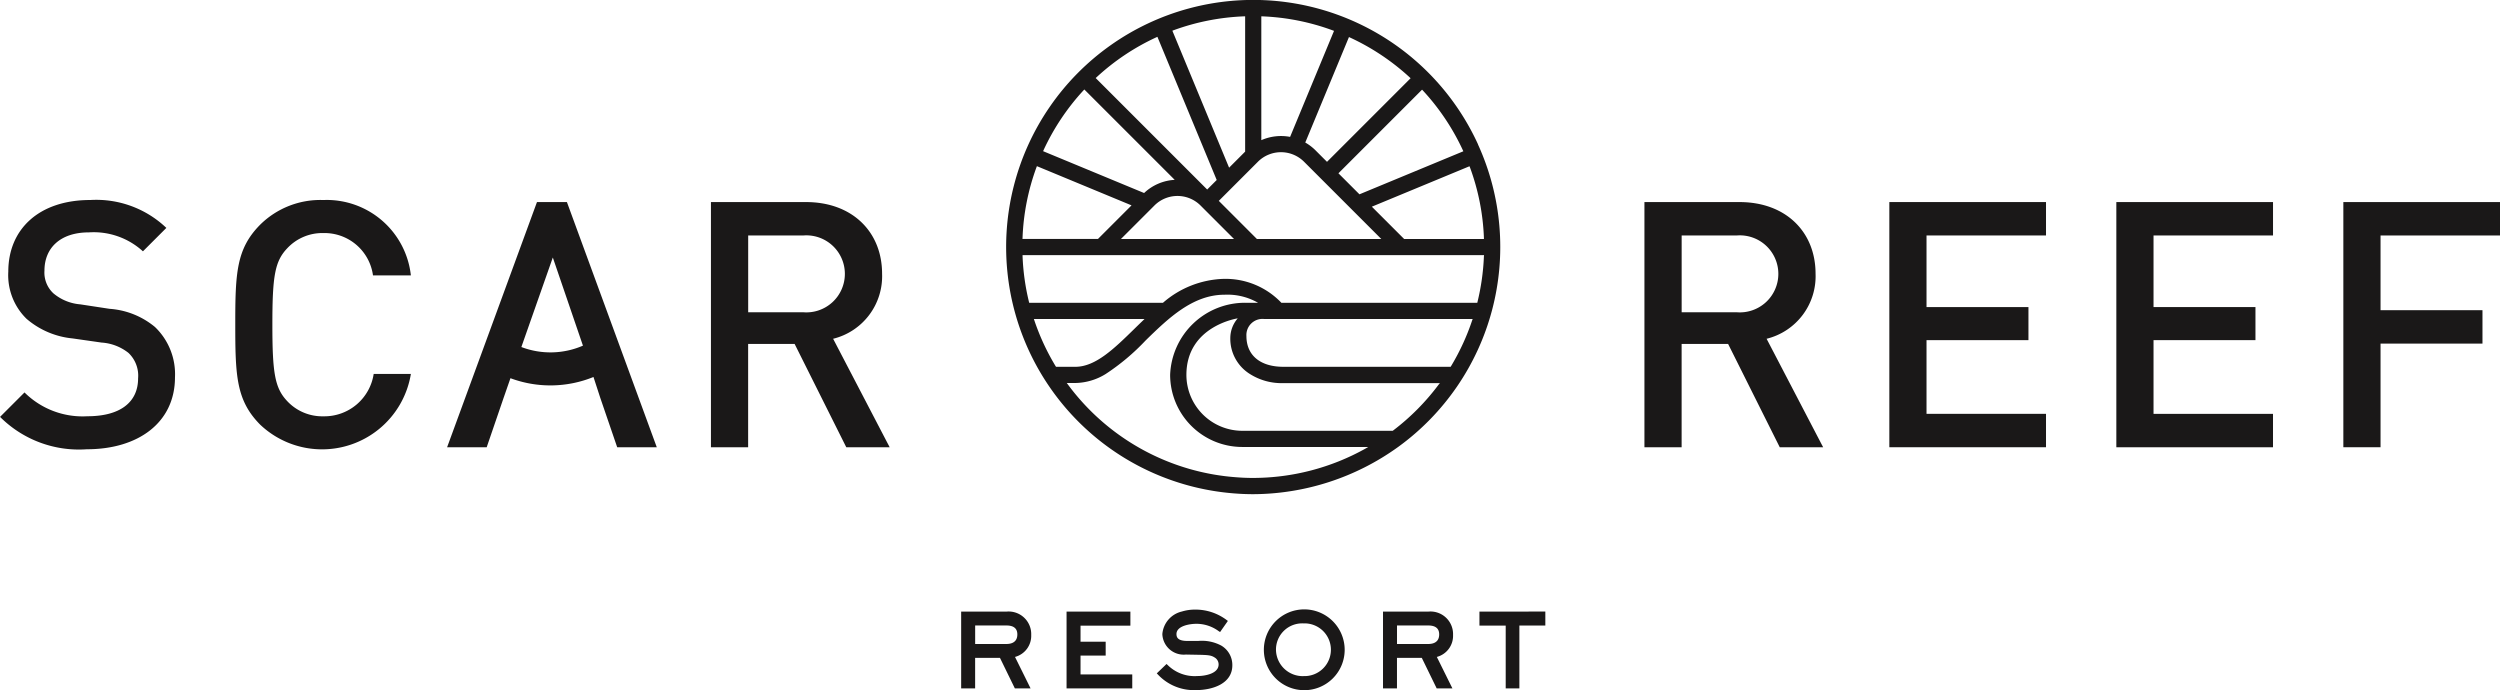 <svg xmlns="http://www.w3.org/2000/svg" width="168.031" height="46.393" viewBox="0 0 168.031 46.393"><g transform="translate(-228.272 -252.466)"><path d="M235.632,290.608l-1.967-.3a3.2,3.2,0,0,1-1.805-.741,1.91,1.91,0,0,1-.6-1.527c0-1.5,1.042-2.569,2.986-2.569a4.91,4.91,0,0,1,3.633,1.273l1.574-1.574a6.828,6.828,0,0,0-5.115-1.875c-3.425,0-5.508,1.944-5.508,4.814a4.1,4.1,0,0,0,1.226,3.171,5.567,5.567,0,0,0,3.1,1.319l1.944.278a3.247,3.247,0,0,1,1.806.694,2.108,2.108,0,0,1,.648,1.712c0,1.62-1.227,2.546-3.4,2.546a5.537,5.537,0,0,1-4.235-1.6l-1.643,1.643a7.492,7.492,0,0,0,5.832,2.176c3.471,0,5.925-1.805,5.925-4.837a4.39,4.39,0,0,0-1.343-3.379A5.355,5.355,0,0,0,235.632,290.608Z" transform="translate(0 -17.386)" fill="#1a1818"/><path d="M270.46,285.517a3.288,3.288,0,0,1,3.332,2.847h2.546a5.691,5.691,0,0,0-5.878-5.068,5.752,5.752,0,0,0-4.259,1.666c-1.6,1.62-1.666,3.263-1.666,6.712s.069,5.092,1.666,6.712a6.047,6.047,0,0,0,10.137-3.4h-2.5a3.351,3.351,0,0,1-3.379,2.847,3.224,3.224,0,0,1-2.43-1.018c-.833-.88-1-1.875-1-5.138s.162-4.258,1-5.138A3.224,3.224,0,0,1,270.46,285.517Z" transform="translate(-20.45 -17.386)" fill="#1a1818"/><path d="M303.228,283.614l-6.04,16.478h2.661l1.134-3.31.463-1.33a7.68,7.68,0,0,0,5.58-.082l.46,1.412,1.134,3.31h2.661l-6.04-16.478Zm-1.049,9.743,2.114-6.017,2.025,5.924a5.487,5.487,0,0,1-4.139.093Z" transform="translate(-38.865 -17.566)" fill="#1a1818"/><path d="M349.359,288.428c0-2.8-1.991-4.814-5.115-4.814h-6.388v16.478h2.5v-6.943h3.124l3.472,6.943h2.916l-3.8-7.29A4.328,4.328,0,0,0,349.359,288.428Zm-9,2.592v-5.161h3.7a2.589,2.589,0,1,1,0,5.161Z" transform="translate(-61.8 -17.566)" fill="#1a1818"/><path d="M493.244,288.428c0-2.8-1.99-4.814-5.115-4.814h-6.387v16.478h2.5v-6.943h3.124l3.471,6.943h2.916l-3.8-7.29A4.328,4.328,0,0,0,493.244,288.428Zm-9,2.592v-5.161h3.7a2.589,2.589,0,1,1,0,5.161Z" transform="translate(-142.944 -17.566)" fill="#1a1818"/><path d="M519.491,300.092h10.53v-2.245h-8.031v-4.953h6.851v-2.222h-6.851v-4.814h8.031v-2.245h-10.53Z" transform="translate(-164.232 -17.566)" fill="#1a1818"/><path d="M554.48,300.092h10.53v-2.245H556.98v-4.953h6.851v-2.222H556.98v-4.814h8.031v-2.245H554.48Z" transform="translate(-183.964 -17.566)" fill="#1a1818"/><path d="M600,285.859v-2.245h-10.53v16.478h2.5v-6.966h6.851v-2.245h-6.851v-5.022Z" transform="translate(-203.696 -17.566)" fill="#1a1818"/><g transform="translate(292.874 293.428)"><path d="M381.131,348.307a1.518,1.518,0,0,0-1.667-1.568h-3.041V351.9h.939v-2.051h1.67l1,2.051h1.057l-1.047-2.115A1.466,1.466,0,0,0,381.131,348.307Zm-1.667.609h-2.1v-1.245h2.1c.487,0,.735.2.735.6C380.2,348.8,379.8,348.915,379.464,348.915Z" transform="translate(-376.423 -346.593)" fill="#1a1818"/><path d="M393.61,349.694H395.3v-.932H393.61v-1.079h3.351v-.945h-4.29V351.9h4.416v-.939H393.61Z" transform="translate(-385.587 -346.593)" fill="#1a1818"/><path d="M410.922,348.852a2.763,2.763,0,0,0-1.548-.314h-.737c-.645,0-.729-.247-.729-.463,0-.545.881-.689,1.346-.689a2.532,2.532,0,0,1,1.5.5l.086.053.523-.746-.083-.062a3.488,3.488,0,0,0-2.122-.7,3.011,3.011,0,0,0-.89.131,1.7,1.7,0,0,0-1.309,1.516,1.436,1.436,0,0,0,1.579,1.375l.743.014c.707.013.942.024,1.178.175a.541.541,0,0,1,.282.474c0,.617-.9.781-1.425.781a2.572,2.572,0,0,1-2-.741l-.075-.069-.656.631.076.078a3.319,3.319,0,0,0,2.552,1.047c1.13,0,2.45-.436,2.45-1.667A1.51,1.51,0,0,0,410.922,348.852Z" transform="translate(-393.437 -346.421)" fill="#1a1818"/><path d="M425.6,346.4a2.716,2.716,0,1,0,2.768,2.735A2.72,2.72,0,0,0,425.6,346.4Zm0,4.486a1.8,1.8,0,0,1-1.849-1.744,1.761,1.761,0,0,1,1.843-1.8,1.772,1.772,0,1,1,.007,3.541Z" transform="translate(-402.591 -346.404)" fill="#1a1818"/><path d="M446.154,348.307a1.517,1.517,0,0,0-1.667-1.568h-3.041V351.9h.939v-2.051h1.669l1,2.051h1.057l-1.047-2.115A1.466,1.466,0,0,0,446.154,348.307Zm-1.667.609h-2.1v-1.245h2.1c.487,0,.735.2.735.6C445.222,348.8,444.822,348.915,444.487,348.915Z" transform="translate(-413.093 -346.593)" fill="#1a1818"/><path d="M456.31,346.739v.938h1.765V351.9h.919v-4.227h1.745v-.938Z" transform="translate(-421.475 -346.593)" fill="#1a1818"/></g><g transform="translate(295.898 252.466)"><path d="M415.076,262.174a16.609,16.609,0,1,0-16.2,23.469c.341.025.706.038,1.086.038a16.764,16.764,0,0,0,9.717-3.156l.028-.02a16.595,16.595,0,0,0,5.364-20.331Zm-.55,1.527a15.351,15.351,0,0,1,.944,4.763l0,.066h-5.361l-2.172-2.172,6.563-2.718Zm-21.278,4.829h-2.176l2.251-2.251a2.192,2.192,0,0,1,3.1,0l2.251,2.251Zm6.964,0-2.562-2.563,2.63-2.63a2.194,2.194,0,0,1,3.1,0l5.193,5.193h-8.36Zm11.147-9.99a15.457,15.457,0,0,1,2.7,4.033l.028.06-.061.026-6.922,2.867-1.413-1.413,5.62-5.62Zm-4.9-3.556a15.585,15.585,0,0,1,4.036,2.695l.048.044-5.62,5.62-.776-.776a3.27,3.27,0,0,0-.685-.521l2.937-7.09Zm-5.885-1.419a15.438,15.438,0,0,1,4.759.952l.062.023-2.952,7.126a3.3,3.3,0,0,0-1.935.221v-8.325Zm-5.983.941a15.533,15.533,0,0,1,4.764-.942l.066,0v9.093l-1.078,1.079-3.813-9.205Zm-5.167,3.162a15.437,15.437,0,0,1,4.04-2.7l.06-.027,3.986,9.623-.641.641-7.494-7.494Zm-3.557,4.9a15.543,15.543,0,0,1,2.7-4.04l.045-.048,6.075,6.074a3.25,3.25,0,0,0-2.057.885l-6.786-2.811Zm-1.408,5.892a15.407,15.407,0,0,1,.942-4.764l.023-.062.061.025,6.3,2.61-2.256,2.257h-5.075Zm2.23,8.629a15.513,15.513,0,0,1-1.44-3.1l-.028-.083h7.439l-.113.109c-.195.187-.387.374-.576.559-1.339,1.309-2.6,2.546-3.96,2.546h-1.3Zm20.8,5.539a15.549,15.549,0,0,1-7.525,1.961c-.354,0-.694-.012-1.011-.036a15.469,15.469,0,0,1-11.446-6.245l-.075-.1h.578a3.99,3.99,0,0,0,2.03-.6,14.887,14.887,0,0,0,2.691-2.258c1.535-1.5,3.173-3.075,5.3-3.075a4.119,4.119,0,0,1,2.256.541h-.825a5.034,5.034,0,0,0-5.082,4.846,4.851,4.851,0,0,0,4.846,4.846h8.473Zm4.944-4.32a15.524,15.524,0,0,1-3.074,3.1l-.017.013H399.232a3.762,3.762,0,0,1-3.759-3.758c0-3.291,3.451-3.8,3.451-3.8a2.025,2.025,0,0,0-.5,1.317,2.793,2.793,0,0,0,1.337,2.436,3.975,3.975,0,0,0,2.231.6h10.522Zm2.25-4.32a15.44,15.44,0,0,1-1.377,3.012l-.073.119H401.988c-1.553,0-2.481-.773-2.481-2.068a1.082,1.082,0,0,1,1.18-1.146h14.027Zm.787-4.309a15.589,15.589,0,0,1-.434,3.09l-.012.048H401.855l-.019-.022a5.184,5.184,0,0,0-3.881-1.585,6.5,6.5,0,0,0-4.041,1.593l-.017.014h-8.991l-.012-.048a15.444,15.444,0,0,1-.433-3.09l0-.066h31.018Z" transform="translate(-383.358 -252.466)" fill="#1a1818"/></g></g></svg>